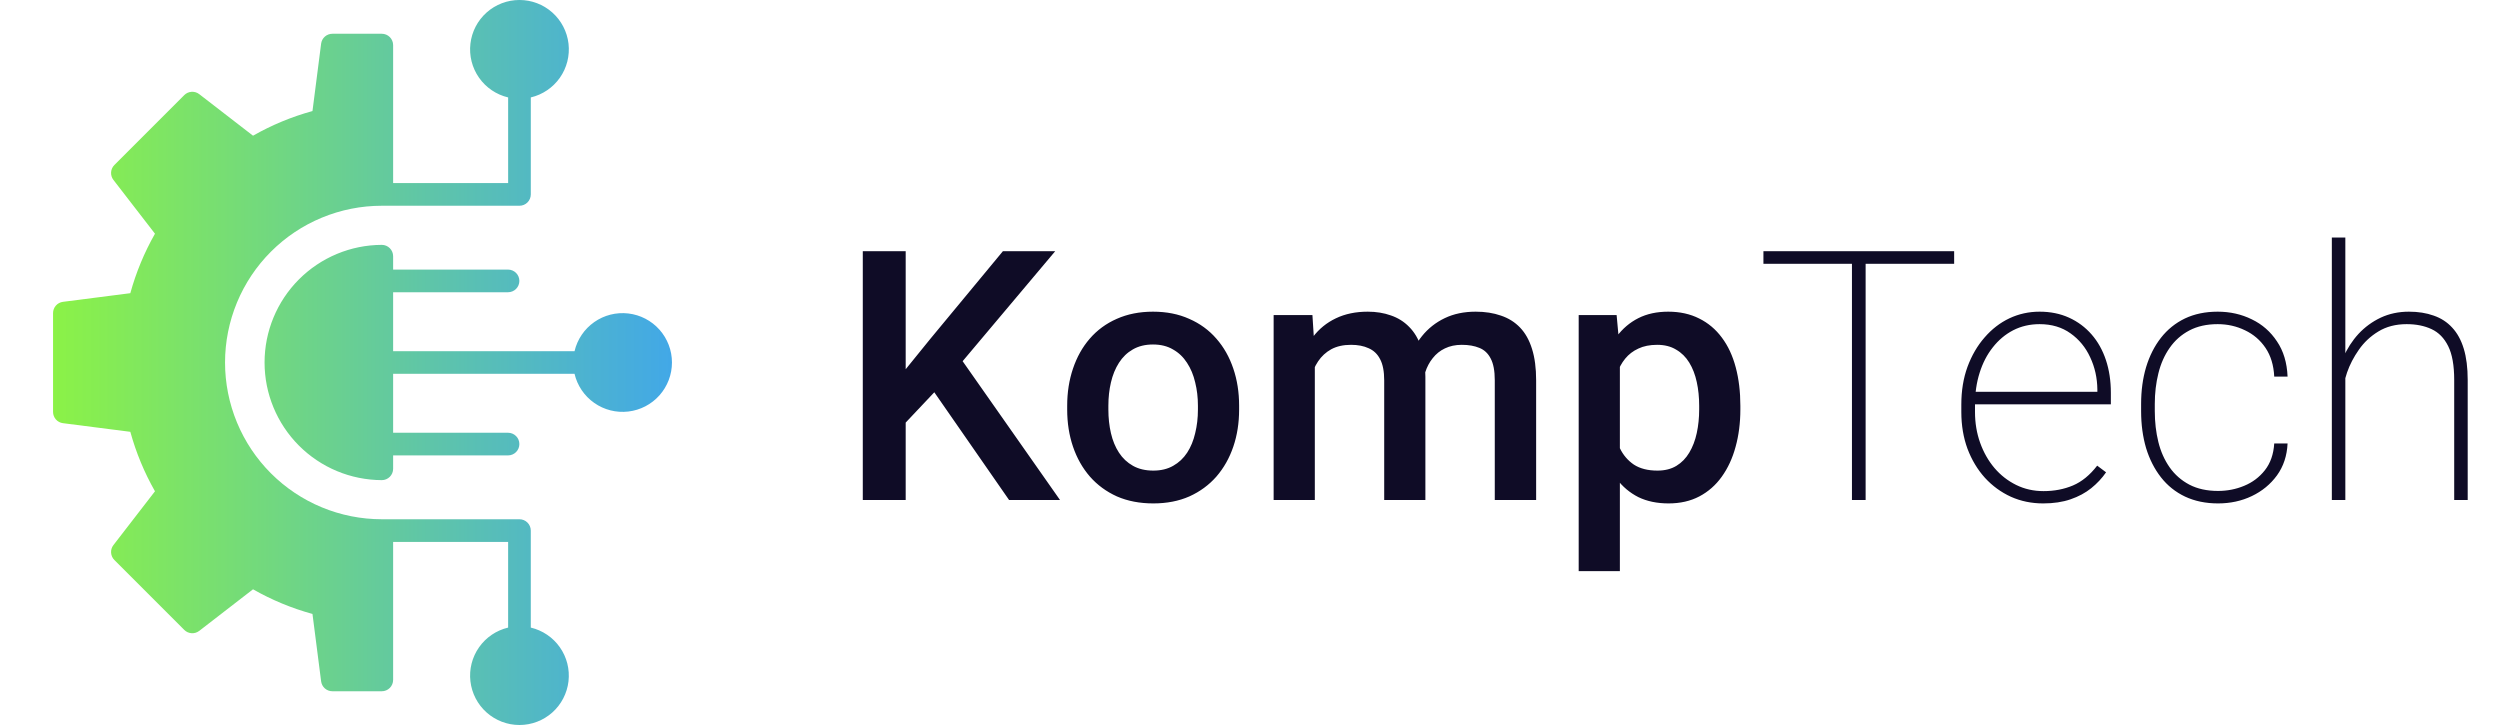 <svg width="200" height="58" viewBox="0 0 200 58" fill="none" xmlns="http://www.w3.org/2000/svg">
<path d="M72.455 20.094V40H69.023V20.094H72.455ZM84.418 20.094L76.352 29.678L71.758 34.545L71.156 31.141L74.438 27.094L80.234 20.094H84.418ZM80.727 40L74.178 30.566L76.543 28.229L84.801 40H80.727ZM85.375 32.768V32.453C85.375 31.387 85.53 30.398 85.84 29.486C86.15 28.566 86.596 27.768 87.18 27.094C87.772 26.41 88.492 25.881 89.34 25.508C90.197 25.125 91.163 24.934 92.238 24.934C93.323 24.934 94.289 25.125 95.137 25.508C95.993 25.881 96.718 26.41 97.311 27.094C97.903 27.768 98.354 28.566 98.664 29.486C98.974 30.398 99.129 31.387 99.129 32.453V32.768C99.129 33.834 98.974 34.823 98.664 35.734C98.354 36.646 97.903 37.443 97.311 38.127C96.718 38.801 95.998 39.33 95.15 39.713C94.303 40.087 93.341 40.273 92.266 40.273C91.181 40.273 90.21 40.087 89.353 39.713C88.506 39.33 87.786 38.801 87.193 38.127C86.601 37.443 86.15 36.646 85.84 35.734C85.53 34.823 85.375 33.834 85.375 32.768ZM88.67 32.453V32.768C88.67 33.433 88.738 34.062 88.875 34.654C89.012 35.247 89.226 35.766 89.518 36.213C89.809 36.66 90.183 37.01 90.639 37.266C91.094 37.521 91.637 37.648 92.266 37.648C92.876 37.648 93.405 37.521 93.852 37.266C94.307 37.01 94.681 36.66 94.973 36.213C95.264 35.766 95.478 35.247 95.615 34.654C95.761 34.062 95.834 33.433 95.834 32.768V32.453C95.834 31.797 95.761 31.177 95.615 30.594C95.478 30.001 95.26 29.477 94.959 29.021C94.667 28.566 94.294 28.21 93.838 27.955C93.391 27.691 92.858 27.559 92.238 27.559C91.618 27.559 91.081 27.691 90.625 27.955C90.178 28.21 89.809 28.566 89.518 29.021C89.226 29.477 89.012 30.001 88.875 30.594C88.738 31.177 88.67 31.797 88.67 32.453ZM105.186 28.215V40H101.891V25.207H104.994L105.186 28.215ZM104.652 32.057L103.531 32.043C103.531 31.022 103.659 30.079 103.914 29.213C104.169 28.347 104.543 27.595 105.035 26.957C105.527 26.31 106.138 25.813 106.867 25.467C107.605 25.111 108.458 24.934 109.424 24.934C110.098 24.934 110.714 25.034 111.27 25.234C111.835 25.426 112.322 25.731 112.732 26.15C113.152 26.57 113.471 27.107 113.689 27.764C113.917 28.42 114.031 29.213 114.031 30.143V40H110.736V30.43C110.736 29.71 110.627 29.145 110.408 28.734C110.199 28.324 109.893 28.033 109.492 27.859C109.1 27.677 108.631 27.586 108.084 27.586C107.464 27.586 106.936 27.704 106.498 27.941C106.07 28.178 105.719 28.502 105.445 28.912C105.172 29.322 104.971 29.796 104.844 30.334C104.716 30.872 104.652 31.446 104.652 32.057ZM113.826 31.182L112.281 31.523C112.281 30.63 112.404 29.787 112.65 28.994C112.906 28.192 113.275 27.49 113.758 26.889C114.25 26.278 114.856 25.799 115.576 25.453C116.296 25.107 117.121 24.934 118.051 24.934C118.807 24.934 119.482 25.038 120.074 25.248C120.676 25.449 121.186 25.768 121.605 26.205C122.025 26.643 122.344 27.212 122.562 27.914C122.781 28.607 122.891 29.445 122.891 30.43V40H119.582V30.416C119.582 29.669 119.473 29.09 119.254 28.68C119.044 28.27 118.743 27.987 118.352 27.832C117.96 27.668 117.49 27.586 116.943 27.586C116.433 27.586 115.982 27.682 115.59 27.873C115.207 28.055 114.883 28.315 114.619 28.652C114.355 28.98 114.154 29.359 114.018 29.787C113.89 30.215 113.826 30.68 113.826 31.182ZM129.59 28.051V45.688H126.295V25.207H129.33L129.59 28.051ZM139.229 32.467V32.754C139.229 33.829 139.101 34.828 138.846 35.748C138.6 36.66 138.23 37.457 137.738 38.141C137.255 38.815 136.658 39.339 135.947 39.713C135.236 40.087 134.416 40.273 133.486 40.273C132.566 40.273 131.759 40.105 131.066 39.768C130.383 39.421 129.804 38.934 129.33 38.305C128.856 37.676 128.473 36.938 128.182 36.09C127.899 35.233 127.699 34.294 127.58 33.273V32.166C127.699 31.081 127.899 30.097 128.182 29.213C128.473 28.329 128.856 27.568 129.33 26.93C129.804 26.292 130.383 25.799 131.066 25.453C131.75 25.107 132.548 24.934 133.459 24.934C134.389 24.934 135.214 25.116 135.934 25.48C136.654 25.836 137.26 26.346 137.752 27.012C138.244 27.668 138.613 28.461 138.859 29.391C139.105 30.311 139.229 31.337 139.229 32.467ZM135.934 32.754V32.467C135.934 31.783 135.87 31.15 135.742 30.566C135.615 29.974 135.414 29.454 135.141 29.008C134.867 28.561 134.516 28.215 134.088 27.969C133.669 27.713 133.163 27.586 132.57 27.586C131.987 27.586 131.486 27.686 131.066 27.887C130.647 28.078 130.296 28.347 130.014 28.693C129.731 29.04 129.512 29.445 129.357 29.91C129.202 30.366 129.093 30.863 129.029 31.4V34.053C129.139 34.709 129.326 35.31 129.59 35.857C129.854 36.404 130.228 36.842 130.711 37.17C131.203 37.489 131.832 37.648 132.598 37.648C133.19 37.648 133.696 37.521 134.115 37.266C134.535 37.01 134.876 36.66 135.141 36.213C135.414 35.757 135.615 35.233 135.742 34.641C135.87 34.048 135.934 33.419 135.934 32.754ZM149.25 20.094V40H148.156V20.094H149.25ZM156.332 20.094V21.105H141.074V20.094H156.332ZM163.455 40.273C162.525 40.273 161.664 40.096 160.871 39.74C160.078 39.376 159.385 38.87 158.793 38.223C158.201 37.566 157.736 36.792 157.398 35.898C157.07 35.005 156.906 34.025 156.906 32.959V32.357C156.906 31.255 157.07 30.252 157.398 29.35C157.736 28.438 158.191 27.654 158.766 26.998C159.34 26.333 160.001 25.822 160.748 25.467C161.505 25.111 162.311 24.934 163.168 24.934C164.034 24.934 164.818 25.093 165.52 25.412C166.221 25.731 166.823 26.178 167.324 26.752C167.826 27.326 168.208 28.01 168.473 28.803C168.737 29.596 168.869 30.471 168.869 31.428V32.344H157.59V31.346H167.789V31.168C167.78 30.238 167.589 29.377 167.215 28.584C166.85 27.791 166.326 27.153 165.643 26.67C164.959 26.178 164.134 25.932 163.168 25.932C162.393 25.932 161.687 26.096 161.049 26.424C160.42 26.752 159.878 27.208 159.422 27.791C158.966 28.365 158.615 29.044 158.369 29.828C158.123 30.603 158 31.446 158 32.357V32.959C158 33.834 158.137 34.654 158.41 35.42C158.684 36.185 159.066 36.86 159.559 37.443C160.051 38.018 160.63 38.469 161.295 38.797C161.96 39.125 162.689 39.289 163.482 39.289C164.339 39.289 165.123 39.139 165.834 38.838C166.545 38.537 167.192 38.008 167.775 37.252L168.486 37.785C168.158 38.259 167.762 38.683 167.297 39.057C166.832 39.43 166.281 39.727 165.643 39.945C165.014 40.164 164.285 40.273 163.455 40.273ZM177.441 39.275C178.18 39.275 178.877 39.139 179.533 38.865C180.199 38.592 180.75 38.177 181.188 37.621C181.634 37.056 181.885 36.34 181.939 35.475H183.006C182.96 36.459 182.678 37.311 182.158 38.031C181.639 38.742 180.969 39.294 180.148 39.685C179.328 40.078 178.426 40.273 177.441 40.273C176.457 40.273 175.577 40.091 174.803 39.727C174.037 39.362 173.395 38.847 172.875 38.182C172.355 37.516 171.959 36.737 171.686 35.844C171.421 34.941 171.289 33.957 171.289 32.891V32.316C171.289 31.25 171.421 30.27 171.686 29.377C171.959 28.475 172.355 27.691 172.875 27.025C173.395 26.36 174.033 25.845 174.789 25.48C175.555 25.116 176.43 24.934 177.414 24.934C178.408 24.934 179.319 25.139 180.148 25.549C180.978 25.95 181.648 26.538 182.158 27.312C182.678 28.078 182.96 29.017 183.006 30.129H181.939C181.894 29.217 181.661 28.452 181.242 27.832C180.823 27.212 180.276 26.743 179.602 26.424C178.927 26.096 178.198 25.932 177.414 25.932C176.539 25.932 175.783 26.1 175.145 26.438C174.507 26.775 173.982 27.24 173.572 27.832C173.162 28.415 172.861 29.094 172.67 29.869C172.479 30.635 172.383 31.451 172.383 32.316V32.891C172.383 33.766 172.479 34.59 172.67 35.365C172.861 36.131 173.162 36.805 173.572 37.389C173.982 37.972 174.507 38.432 175.145 38.77C175.792 39.107 176.557 39.275 177.441 39.275ZM187.627 19V40H186.547V19H187.627ZM187.422 31.469L186.889 30.84C186.971 30.056 187.162 29.309 187.463 28.598C187.773 27.887 188.178 27.258 188.68 26.711C189.19 26.164 189.783 25.731 190.457 25.412C191.141 25.093 191.893 24.934 192.713 24.934C193.451 24.934 194.112 25.038 194.695 25.248C195.279 25.449 195.771 25.768 196.172 26.205C196.582 26.643 196.892 27.208 197.102 27.9C197.311 28.584 197.416 29.418 197.416 30.402V40H196.336V30.402C196.336 29.236 196.176 28.333 195.857 27.695C195.538 27.048 195.092 26.592 194.518 26.328C193.952 26.064 193.292 25.932 192.535 25.932C191.66 25.932 190.904 26.128 190.266 26.52C189.637 26.902 189.117 27.39 188.707 27.982C188.297 28.566 187.982 29.172 187.764 29.801C187.554 30.43 187.44 30.986 187.422 31.469Z" fill="#0F0C26"/>
<g clip-path="url(#clip0_1_5)">
<path fill-rule="evenodd" clip-rule="evenodd" d="M45.963 29.906H31.45V34.62H40.643C40.883 34.62 41.114 34.715 41.284 34.885C41.454 35.055 41.549 35.285 41.549 35.526C41.549 35.766 41.454 35.997 41.284 36.167C41.114 36.337 40.883 36.432 40.643 36.432H31.45V37.505C31.45 37.745 31.354 37.975 31.184 38.145C31.015 38.315 30.784 38.411 30.544 38.411C28.053 38.402 25.668 37.407 23.91 35.643C22.152 33.879 21.165 31.49 21.165 29C21.165 26.509 22.152 24.121 23.91 22.357C25.668 20.593 28.053 19.597 30.544 19.589C30.784 19.589 31.015 19.684 31.184 19.854C31.354 20.024 31.45 20.255 31.45 20.495V21.567H40.643C40.883 21.567 41.114 21.662 41.284 21.832C41.454 22.002 41.549 22.233 41.549 22.473C41.549 22.713 41.454 22.944 41.284 23.114C41.114 23.284 40.883 23.379 40.643 23.379H31.45V28.094H45.963C46.185 27.151 46.746 26.323 47.539 25.767C48.331 25.21 49.301 24.965 50.263 25.077C51.225 25.189 52.113 25.65 52.757 26.373C53.401 27.097 53.757 28.032 53.757 29C53.757 29.969 53.401 30.903 52.757 31.627C52.113 32.35 51.225 32.812 50.263 32.923C49.301 33.035 48.331 32.79 47.539 32.233C46.746 31.677 46.185 30.849 45.963 29.906ZM5.035 24.147C4.816 24.175 4.615 24.282 4.47 24.447C4.324 24.613 4.244 24.825 4.244 25.046V32.955C4.244 33.175 4.324 33.388 4.47 33.554C4.615 33.719 4.816 33.826 5.035 33.854L10.426 34.545C10.883 36.207 11.546 37.805 12.398 39.303L9.074 43.607C8.939 43.781 8.872 43.998 8.887 44.218C8.901 44.438 8.994 44.645 9.15 44.801L14.742 50.393C14.898 50.549 15.105 50.643 15.325 50.657C15.545 50.672 15.763 50.605 15.938 50.471L20.241 47.144C21.738 47.997 23.336 48.66 24.998 49.116L25.69 54.508C25.718 54.727 25.824 54.928 25.99 55.074C26.155 55.22 26.368 55.3 26.589 55.3H30.543C30.784 55.3 31.014 55.205 31.184 55.035C31.354 54.865 31.449 54.635 31.45 54.394V43.353H40.65V50.207C39.708 50.43 38.88 50.99 38.324 51.783C37.768 52.576 37.522 53.545 37.634 54.507C37.746 55.469 38.207 56.356 38.931 57C39.654 57.644 40.588 58 41.557 58C42.525 58 43.46 57.644 44.183 57C44.906 56.356 45.367 55.469 45.479 54.507C45.591 53.545 45.346 52.576 44.789 51.783C44.233 50.99 43.405 50.43 42.463 50.207V42.447C42.463 42.206 42.367 41.976 42.197 41.806C42.027 41.636 41.797 41.54 41.557 41.54H30.544C28.897 41.54 27.266 41.216 25.745 40.586C24.223 39.956 22.841 39.032 21.676 37.867C20.512 36.703 19.588 35.32 18.958 33.799C18.328 32.278 18.003 30.647 18.003 29C18.003 27.353 18.328 25.723 18.958 24.201C19.588 22.68 20.512 21.297 21.676 20.133C22.841 18.968 24.223 18.044 25.745 17.414C27.266 16.784 28.897 16.46 30.544 16.46H41.557C41.797 16.46 42.028 16.364 42.198 16.194C42.368 16.024 42.463 15.794 42.464 15.553V7.794C43.406 7.572 44.234 7.011 44.791 6.218C45.347 5.425 45.593 4.455 45.481 3.493C45.369 2.531 44.907 1.643 44.184 0.999C43.461 0.355 42.526 -0.001 41.557 -0.001C40.589 -0.001 39.654 0.355 38.93 0.999C38.207 1.643 37.745 2.531 37.634 3.493C37.522 4.455 37.767 5.425 38.324 6.218C38.88 7.011 39.708 7.572 40.651 7.794V14.647H31.45V3.607C31.45 3.366 31.354 3.136 31.184 2.966C31.015 2.796 30.784 2.701 30.544 2.701H26.589C26.369 2.701 26.156 2.781 25.991 2.926C25.825 3.072 25.718 3.273 25.69 3.491L24.998 8.884C23.337 9.34 21.739 10.003 20.242 10.856L15.938 7.531C15.763 7.396 15.546 7.33 15.326 7.344C15.106 7.358 14.899 7.451 14.743 7.607L9.151 13.2C8.995 13.356 8.901 13.563 8.887 13.783C8.873 14.003 8.939 14.22 9.074 14.394L12.398 18.697C11.546 20.195 10.883 21.793 10.426 23.455L5.035 24.147Z" fill="url(#paint0_linear_1_5)"/>
</g>
<defs>
<linearGradient id="paint0_linear_1_5" x1="4.244" y1="29" x2="53.756" y2="29" gradientUnits="userSpaceOnUse">
<stop stop-color="#8BF247"/>
<stop offset="1" stop-color="#42A8E7"/>
</linearGradient>
<clipPath id="clip0_1_5">
<rect width="58" height="58" fill="white"/>
</clipPath>
</defs>
</svg>
